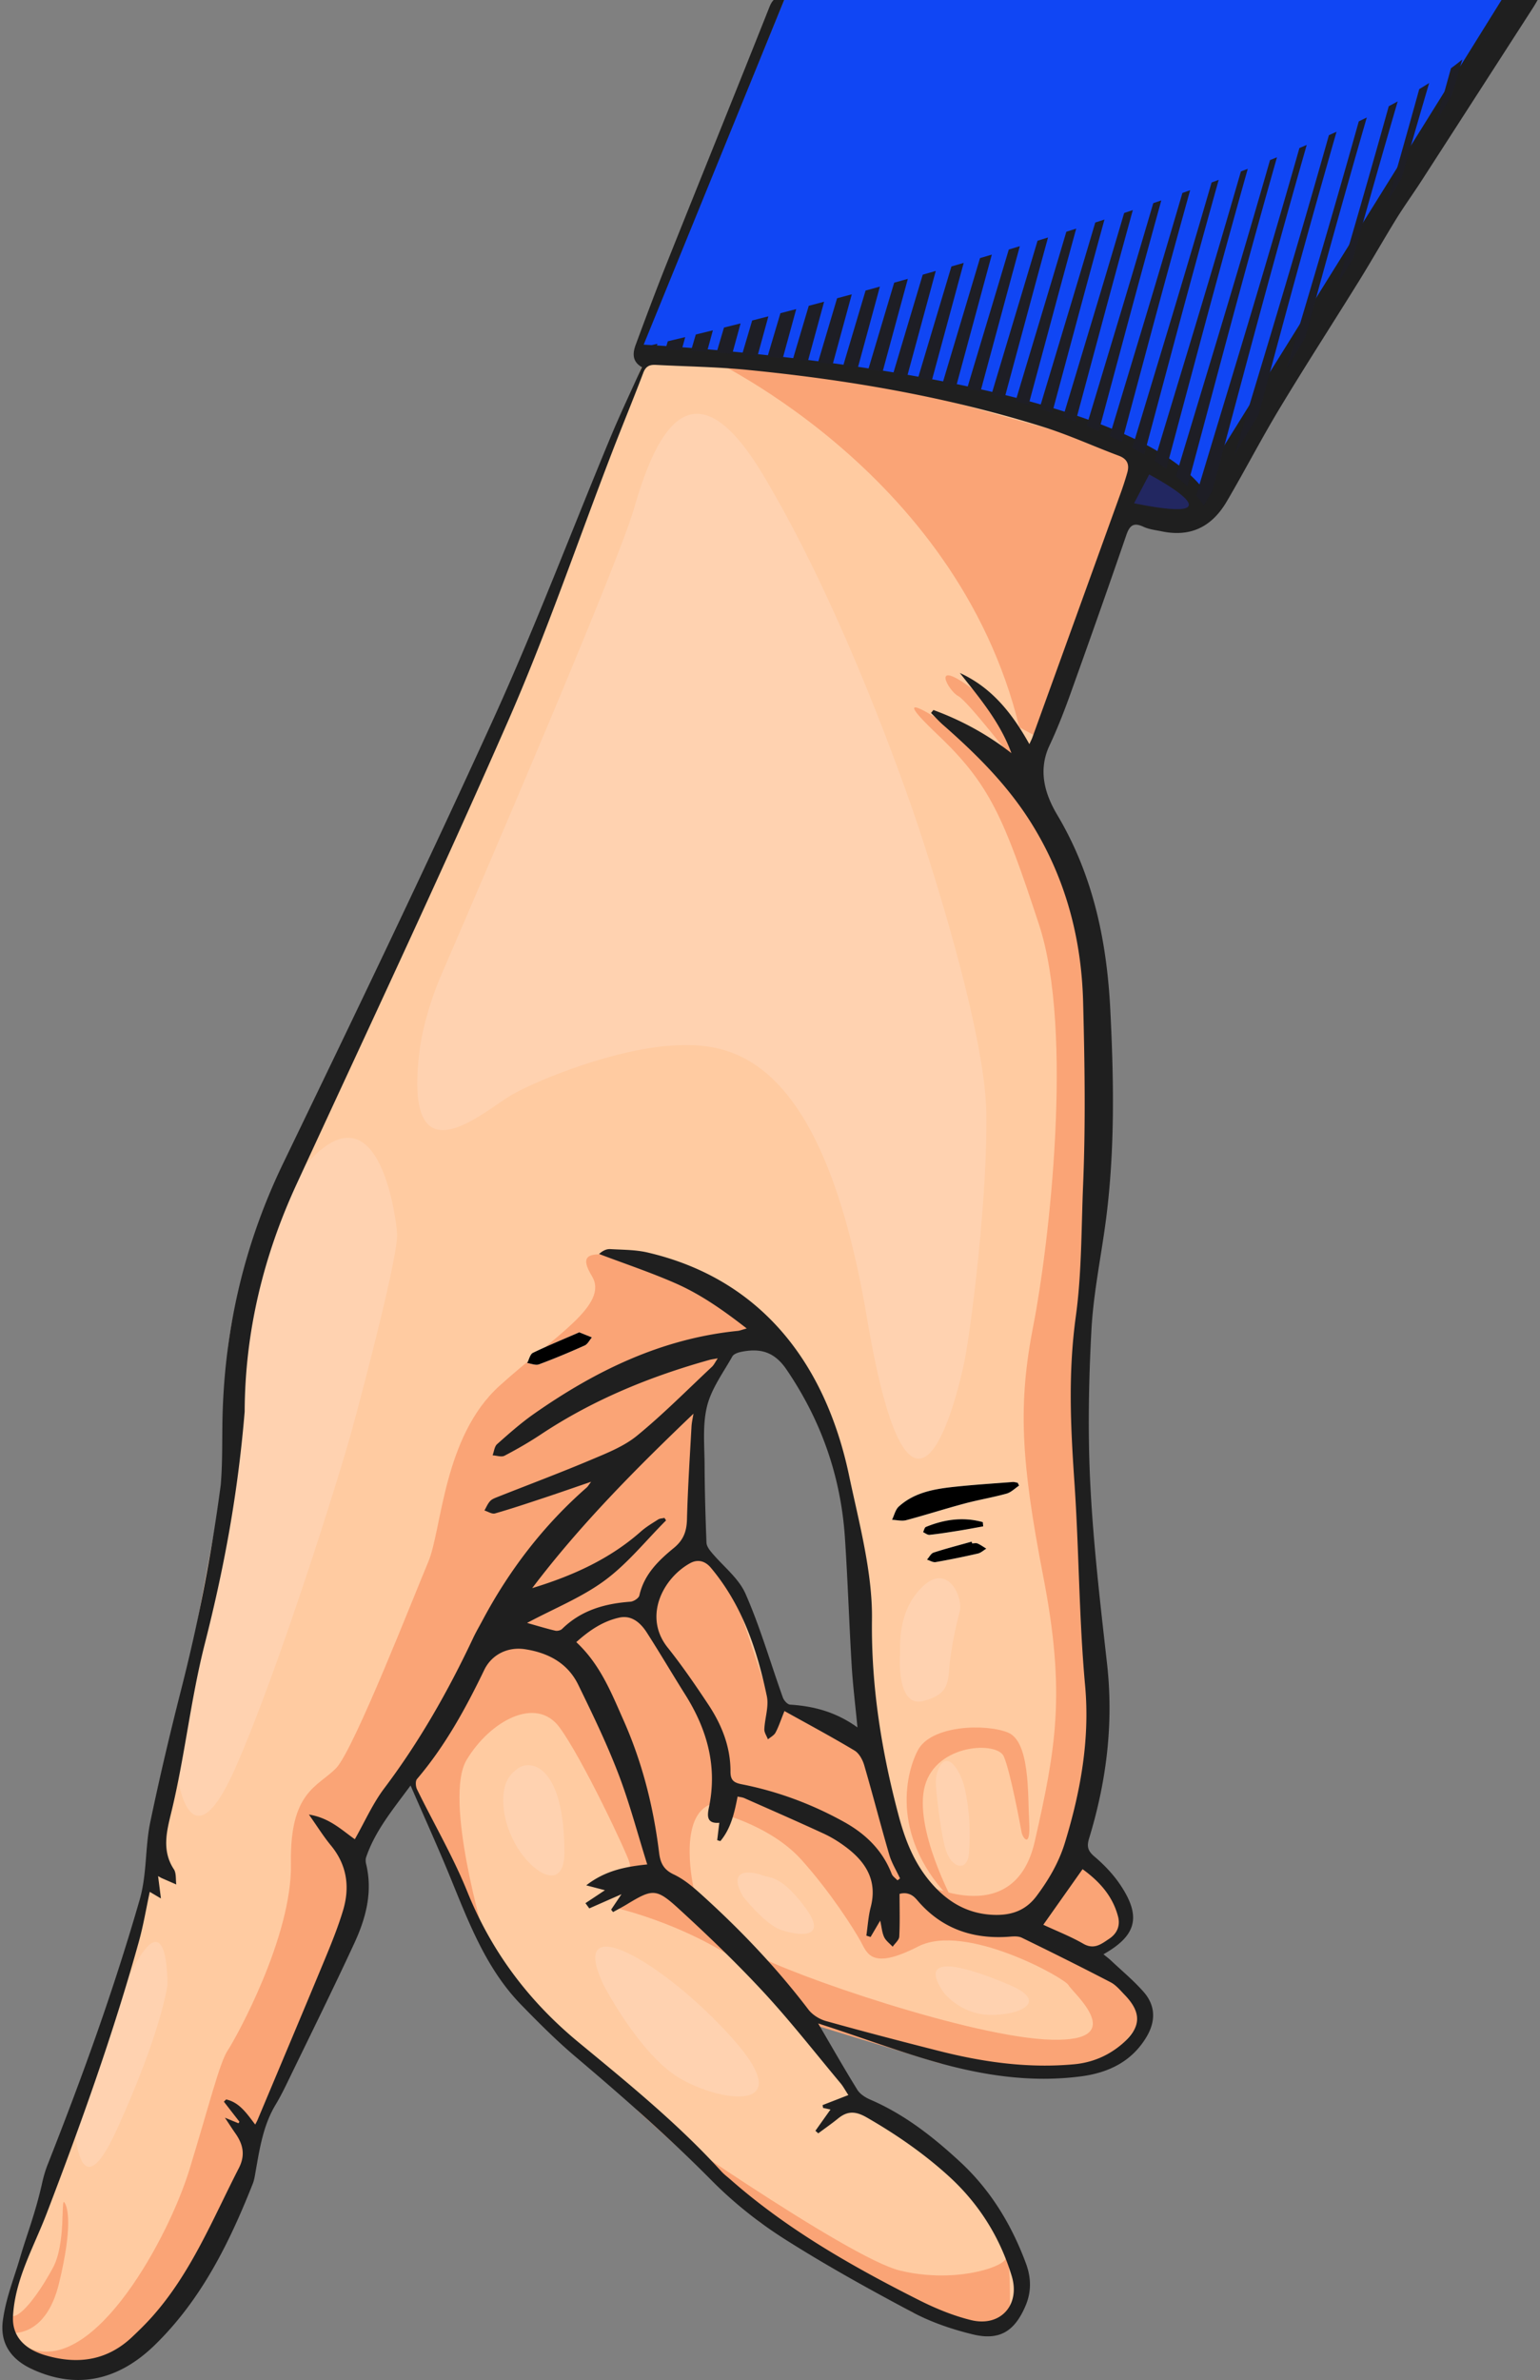 <svg width="413" height="638" fill="none" viewBox="0 0 413 638" xmlns="http://www.w3.org/2000/svg"><rect x="0" y="0" width="413" height="638" fill="#808080" stroke="none"/><path fill="#FFCBA1" d="m305.53 535.829-9.99-10.246-2.562-2.175s8.071-2.692 8.458-6.151c.386-3.459-1.153-12.172-10.246-18.959l-4.985-2.587 2.22-.446 5.896-35.374s-4.729-50.148-4.729-52.617c0-2.47 3.498-132.623 3.301-152.453-.157-15.689-14.183-37.943-20.026-46.557l.439-.885 32.741-82.416-18.722-10.587-59.181-14.621-54.969-4.337-11.726 30.783-23.779 58.879-58.755 126.505s-16.58 43.236-15.86 57.307c.72 14.065-5.044 55.512-9.735 73.088s-16.043 73.993-16.043 73.993l-21.448 63.622-10.507 30.639-3.38 12.597s8.837 18.303 25.24 12.224c0 0 29.106-12.899 40.026-56.56l23.158-54.91 5.62-15.879-2.312-10.914 15.61-22.057 7.685 17.039 12.427 27.16 14.857 21.009 39.843 34.844 39.069 31.641 39.07 18.447s14.097-1.349 11.785-13.704-13.069-24.599-13.069-24.599l-23.701-18.703-8.071-4.481-12.682-20.753 1.284-1.539 19.344 6.02s37.537 10.121 46.119 8.581c8.581-1.539 16.908-4.611 16.908-4.611l7.304-8.582zm-97.314-79.004-10.18-29.381-11.117-12.525.236-33.122 1.055-10.069 10.18-12.171 2.653-5.385 11.772 8.706 12.827 26.63 4.114 34.018 3.373 44.599-5.699-2.961z"/><path fill="#FFD2B0" d="M112.54 281.545c.799-6.329 3.158-14.052 5.686-19.909 11.085-25.646 47.403-110.081 51.746-125.128 5.136-17.793 14.812-42.313 34.615-9.296 19.803 33.016 35.1 75.506 39.6 88.267 4.501 12.761 19.954 60.301 20.328 82.803s-4.128 58.29-5.929 66.95c-1.801 8.654-13.953 59.961-26.099-12.047-12.152-72.007-37.353-73.802-52.204-72.905s-34.654 8.549-42.751 13.05c-7.448 4.133-29.623 24.978-24.992-11.785M47.934 477.852s3.563 22.417 15.178-3.891c11.615-26.309 27.887-78.212 31.372-90.993s12.395-46.865 12.008-52.289c-.386-5.424-5.869-46.4-29.276-12.165-23.406 34.235-15.27 67.94-15.27 67.94l-9.46 50.723zm-28.17 85.449s-.42 33.868 11.588 7.527 13.554-38.683 13.554-38.683.439-24.488-10.364-2.228c-10.795 22.247-14.779 33.384-14.779 33.384m142.126-31.156s9.551 18.461 20.262 24.887c10.704 6.426 32.656 9.905 14.189-10.704-18.473-20.616-44.539-35.323-34.451-14.183m-26.909-48.808c.157 4.16 1.52 8.163 3.662 11.726 4.52 7.521 12.722 12.015 12.715 1.481-.013-22.581-8.568-25.077-12.315-22.575-2.666 1.789-4.252 4.344-4.062 9.368m64.299 25.062s5.785 7.402 10.108 8.922 13.056 2.824 6.603-5.896c-6.452-8.725-9.302-7.874-11.392-8.68-2.089-.799-10.062-2.699-5.319 5.654m53.734 25.641s4.37 5.89 12.342 6.08 16.142-3.4 5.51-7.966-25.444-9.316-17.852 1.886m-1.061-60.385c-.727 1.369-1.028 2.922-.963 4.468.125 3.255 1.251 12.322 2.378 16.842 1.52 6.079 6.106 6.99 6.486 1.86.38-5.129.307-11.071-1.14-17.471-.924-4.061-4.337-10.258-6.761-5.699m-10.579-30.212s-1.108 14.399 6.184 12.558c7.297-1.841 6.629-5.522 7.127-10.042.498-4.521 1.677-10.213 2.679-13.895 1.003-3.682-3.039-13.226-9.806-6.865s-6.132 15.414-6.184 18.244"/><path fill="#FAA476" d="M187.516 94.762s68.882 30.416 85.849 100.202l3.774 2.025 28.679-75.192-97.156-27.035zm-16.868 470.707s56.626 39.803 70.731 43.203 27.087-.629 28.345-3.151 1.127 12.532 1.127 12.532l-3.786 8.071-22.267-6.211-40.871-24.114zm42.499-24.24 38.893 11.87 26.597 2.483 19.259-3.597 8.641-10.756-3.976-7.96-10.967-8.097 9.178-7.016v-10.435l-10.848-9.538-13.868 13.252-22.614 2.227-11.235-6.93-15.945-16.286-32.938-11.7.721 7.638s12.958 3.341 20.878 12.159c7.92 8.817 14.038 18.539 15.84 21.775 1.801 3.243 2.823 7.959 15.479 1.468 12.657-6.492 39.417 8.522 40.315 10.37s16.737 15.165-4.501 14.628-70.193-17.458-79.908-23.04c-9.721-5.594 10.999 17.485 10.999 17.485"/><path fill="#FAA476" d="M245.848 504.066s26.007 14.458 31.661-10.455c5.653-24.913 8.352-39.62 2.293-70.9s-6.813-46.361-2.667-67.461c4.147-21.107 10.927-78.768 1.507-107.416-9.42-28.64-13.193-37.608-27.134-50.841-13.947-13.233-.563-4.599-.563-4.599l21.238 11.936s-12.735-16.515-15.257-17.773-7.717-10.54 3.904-1.841c11.628 8.7 14.707 15.978 14.707 15.978l12.453 37.222 6.296 55.978-3.217 54.575-1.821 57.937 3.917 48.699-4.061 38.5-14.975 22.371-15.258-.701z"/><path fill="#FAA476" d="M255.583 509.681s-10.658-19.731-7.533-30.992c3.125-11.268 19.345-11.943 21.14-7.874 1.795 4.074 4.513 18.866 4.782 20.36.268 1.493 2.443 4.612 2.037-2.712-.406-7.331.269-21.579-5.699-24.023-5.975-2.443-20.629-1.984-24.16 4.75s-7.193 23.976 9.433 40.491M2.327 625.319s9.787 2.096 13.515-13.286 2.332-20.504 1.395-21.67c-.93-1.166.465 11.051-3.026 17.524-3.499 6.479-8.156 12.866-10.718 13.003-2.568.138-1.166 4.429-1.166 4.429"/><path fill="#FAA476" d="M206.738 357.15s-23.675-18.762-34.87-19.882c-11.196-1.121-17.819-2.942-13.141 4.782 4.677 7.73-9.676 15.827-24.763 29.439-15.087 13.62-15.453 38.598-19.135 47.265-3.682 8.674-19.875 50.187-24.658 55.192-4.782 5.004-12.512 6.105-12.145 25.607s-14.72 46.741-16.928 50.049c-2.207 3.315-4.782 13.986-10.304 32.014-5.522 18.035-25.13 54.242-42.371 48.097-12.047-5.11.144 5.365.144 5.365H26.87l23.55-21.074 17.668-39.744 10.397-22.608 12.053-27.075 3.315-18.034 1.474-12.951 13.246-18.33 1.919 1.743 12.375 27.042 7.147 15.473s-11.15-37.288-4.88-47.743c6.269-10.455 18.643-17.261 24.919-8.719s18.297 34.156 18.821 36.423-.871 9.06-.871 9.06l-1.972 3.138s27.363 6.393 43.373 23.694c16.017 17.301-23.413-29.38-23.413-29.38s-4.127-18.166 4.042-22.09 19.371-.655 19.371-.655l26.387 17.799 6.427 5.647-9.04-40.446-12.749-5.018-13.671-4.461-7.763-23.315-7.278-14.719-5.726-9.408v-26.753l5.824-17.393 5.405-3.708z"/><path fill="#222761" d="m301.457 136.496 6.001-13.75 12.505 8.018v7.907z"/><path fill="#1046F4" d="m173.171 95.41 67.239 7.134 50.147 12.885 31.674 19.273 14.477-19.646L407.916-.699 210.708-1l-39.345 95.755z"/><path fill="#1F1F1F" d="m403.153-.758-81.382 130.724c-27.107-31.399-149.151-37.57-149.151-37.57L210.701-1c-2.326-.006-3.452.616-4.337 2.843-9.066 22.824-18.303 45.581-27.415 68.385-2.942 7.357-5.713 14.766-8.464 22.195-.819 2.207-1.016 4.474 1.651 6-2.843 6.335-5.778 12.499-8.405 18.788-10.534 25.326-20.236 51.012-31.602 75.945-18.139 39.836-37.15 79.266-56.18 118.676-10.75 22.26-16.01 45.62-16.312 70.219-.065 5.345.013 10.711-.439 16.03-2.548 19.142-5.994 36.698-10.593 54.759-3 11.792-5.81 23.642-8.293 35.558-1.441 6.872-.852 13.941-2.876 20.943-7.219 24.94-15.211 46.957-24.664 70.94-.616 1.559-1.081 3.177-1.448 4.809-1.814 8.162-4.16 14.032-5.837 19.77-1.736 5.955-3.897 11.084-4.723 17.229-.812 6.073 2.188 10.383 7.796 12.984 11.68 5.411 22.875 3.341 32.892-6.387 12.512-12.159 20.032-27.383 26.347-43.321.426-1.088.577-2.3.787-3.466 1.08-6.105 2.037-12.23 5.319-17.687 1.33-2.201 2.463-4.527 3.583-6.839 5.876-12.119 11.857-24.186 17.51-36.404 3.12-6.721 5.019-13.789 3.178-21.336-.131-.563-.17-1.231.013-1.762 2.398-7.023 7.016-12.611 11.923-19.234 3.786 8.733 7.35 16.555 10.599 24.501 5.005 12.204 9.63 24.605 19.07 34.294 4.69 4.815 9.466 9.603 14.595 13.94 12.545 10.632 24.887 21.441 36.476 33.148 5.81 5.869 12.44 11.162 19.403 15.597 11.176 7.108 22.817 13.541 34.524 19.764 5.005 2.654 10.566 4.553 16.102 5.89 7.193 1.742 11.189-.819 14.104-7.553 1.683-3.872 1.566-7.711.118-11.563-3.865-10.357-9.447-19.574-17.635-27.147-7.246-6.701-14.91-12.715-24.062-16.659-1.31-.563-2.751-1.474-3.472-2.627-3.531-5.699-6.852-11.536-10.52-17.805 1.401.459 2.391.773 3.386 1.101 9.204 3.052 18.317 6.413 27.626 9.099 12.924 3.727 26.144 5.765 39.633 3.97 7.219-.97 13.475-3.951 17.405-10.541 2.522-4.225 2.457-8.431-.792-12.112-2.66-3.02-5.805-5.628-8.746-8.399-.609-.57-1.277-1.054-1.998-1.657 8.87-5.011 10.187-10.062 4.605-18.48-1.886-2.843-4.336-5.431-6.95-7.652-1.821-1.539-2.195-2.692-1.507-4.932 4.678-15.316 6.617-30.888 4.802-46.931-1.795-15.938-3.662-31.896-4.474-47.887-.695-13.816-.446-27.724.301-41.546.544-10.042 2.686-20 3.963-30.023 2.352-18.545 2.038-37.143 1.094-55.768-.936-18.447-4.611-36.043-14.215-52.191-3.328-5.601-5.241-11.922-2.077-18.65 2.097-4.474 3.905-9.099 5.575-13.757 5.084-14.163 10.108-28.346 14.995-42.574.911-2.66 1.959-3.518 4.632-2.267 1.493.695 3.236.878 4.887 1.219 7.31 1.513 13.2-.806 17.438-8.019 4.861-8.273 9.27-16.816 14.229-25.024 6.917-11.47 14.195-22.719 21.257-34.104 3.42-5.516 6.617-11.17 10.023-16.692 2.11-3.406 4.474-6.669 6.649-10.036 9.99-15.473 19.974-30.966 29.945-46.446.563-.864 1.054-1.782 1.716-2.895h-9.663zM225.381 558.401c.741.878 1.278 1.913 2.136 3.217-2.666 1.041-4.795 1.867-6.924 2.699.052.242.098.498.137.746.668.138 1.33.289 1.992.439-1.337 1.887-2.693 3.787-4.042 5.693.262.229.511.459.76.688 1.769-1.317 3.583-2.575 5.293-3.963 2.535-2.077 4.703-2.031 7.717-.295 7.854 4.513 15.224 9.604 21.932 15.689 8.117 7.377 13.751 16.345 16.934 26.78 2.378 7.809-3.033 13.784-10.907 11.851-4.762-1.173-9.433-3.086-13.822-5.293-17.989-9.06-35.46-18.985-50.685-32.381-.812-.714-1.709-1.376-2.437-2.175-11.634-12.794-25.037-23.669-38.316-34.628-13.351-11.019-23.321-24.265-29.839-40.393-3.806-9.407-8.995-18.257-13.469-27.403-.38-.766-.478-2.233-.006-2.777 7.514-8.824 13.029-18.873 18.034-29.243 2.018-4.167 6.355-6.263 10.973-5.542 6.223.963 11.405 3.727 14.235 9.525 3.813 7.821 7.619 15.683 10.731 23.793 3.006 7.821 5.135 15.977 7.769 24.369-5.712.589-11.182 1.579-16.358 5.601 1.782.465 2.942.766 5.012 1.31a1263 1263 0 0 1-5.228 3.472c.347.465.688.93 1.035 1.402 2.732-1.205 5.477-2.417 8.628-3.8-1.114 1.664-1.946 2.896-2.771 4.134.17.216.347.439.517.649 1.212-.675 2.437-1.311 3.623-2.025 6.937-4.205 7.907-4.428 13.966 1.114 7.881 7.213 15.611 14.641 22.863 22.47 7.186 7.775 13.724 16.148 20.517 24.277m-47.179-151.496c-.57.131-1.225.125-1.684.413-1.592 1.015-3.229 1.978-4.625 3.216-8.398 7.429-18.368 11.903-29.164 15.192 12.807-16.921 27.743-31.949 43.249-46.761-.184 1.167-.472 2.326-.531 3.499-.458 8.28-.996 16.554-1.212 24.841-.091 3.21-.923 5.516-3.511 7.645-4.127 3.38-7.999 7.107-9.25 12.728-.157.734-1.526 1.625-2.391 1.69-6.911.498-13.233 2.293-18.336 7.298-.4.393-1.277.596-1.841.465-2.286-.531-4.533-1.225-7.553-2.077 7.383-3.937 14.726-6.865 20.865-11.411 6.099-4.507 10.986-10.652 16.41-16.076a12 12 0 0 1-.426-.662m12.44 13.364c8.405 10.01 12.407 21.959 15.015 34.445.576 2.764-.544 5.863-.675 8.817-.046.898.622 1.821.963 2.732.701-.596 1.638-1.055 2.037-1.808.826-1.54 1.369-3.23 2.391-5.778 6.492 3.609 12.735 6.957 18.801 10.593 1.232.74 2.175 2.482 2.601 3.956 2.326 7.966 4.383 16.017 6.715 23.983.642 2.201 1.906 4.226 2.882 6.335-.229.177-.452.347-.681.517-.531-.569-1.291-1.054-1.553-1.729-2.456-6.322-6.97-10.704-12.774-13.927-8.634-4.789-17.792-8.195-27.468-10.102-2.129-.419-3-1.107-2.994-3.406.033-6.649-2.384-12.617-6-18.048-3.446-5.188-6.983-10.35-10.868-15.218-6.59-8.28-1.251-18.565 6.04-22.587 1.985-1.094 3.97-.681 5.568 1.225m-1.028-43.288c1.166-4.737 4.336-8.995 6.793-13.371.386-.688 1.624-1.081 2.535-1.258 4.979-.956 8.726-.019 11.995 4.789 9.282 13.646 14.517 28.536 15.643 44.887.773 11.457 1.134 22.941 1.821 34.405.315 5.313.983 10.606 1.553 16.633-5.784-4.16-11.733-5.706-18.067-6.105-.701-.046-1.651-1.108-1.933-1.894-3.334-9.289-6.059-18.84-10.029-27.841-1.854-4.219-6.053-7.396-9.126-11.104-.616-.74-1.303-1.703-1.336-2.581-.269-6.898-.472-13.79-.505-20.688-.019-5.312-.596-10.835.656-15.872m108.234 154.404c1.441.747 2.581 2.149 3.747 3.354 4.631 4.776 4.494 8.713-.583 13.115-3.689 3.191-8.051 5.051-12.912 5.51-12.381 1.159-24.501-.57-36.476-3.617-10.062-2.554-20.111-5.175-30.114-7.965-1.736-.485-3.623-1.658-4.704-3.073-8.49-11.156-18.106-21.251-28.476-30.638-2.339-2.116-4.828-4.265-7.639-5.588-2.764-1.304-3.603-3.118-3.937-5.857-1.507-12.257-4.494-24.114-9.518-35.434-3.295-7.428-6.276-15.021-12.689-20.989 3.491-3.144 7.16-5.62 11.555-6.577 3.309-.714 5.693 1.415 7.364 4.016 3.524 5.496 6.839 11.136 10.317 16.665 5.87 9.329 8.654 19.26 6.322 30.298-.459 2.149-.596 4.33 2.804 4.023-.21 1.67-.387 3.17-.57 4.67.288.079.57.164.851.243 2.824-3.374 3.774-7.58 4.619-11.943.688.158 1.29.19 1.808.426 7.147 3.164 14.307 6.289 21.408 9.571 2.136.996 4.186 2.293 6.066 3.728 5.261 4.009 8.228 8.974 6.414 15.938-.642 2.476-.793 5.077-1.166 7.619.379.124.753.249 1.133.366.786-1.329 1.565-2.666 2.581-4.389.38 1.677.472 3.151 1.048 4.403.465.995 1.507 1.736 2.293 2.594.616-.904 1.716-1.776 1.769-2.712.196-3.728.078-7.468.078-11.445 1.769-.498 3.321 0 4.684 1.612 6.446 7.638 14.799 10.566 24.612 9.872 1.166-.092 2.522-.216 3.505.269 7.972 3.878 15.925 7.841 23.806 11.935m1.998-17.589c.635 2.463-.295 4.546-2.372 5.922-2.077 1.382-4.029 3.033-6.97 1.33-3.4-1.959-7.101-3.393-10.711-5.077 3.557-5.031 6.951-9.839 10.528-14.903 4.376 3.164 8.064 7.094 9.525 12.728m2.456-387.034a86 86 0 0 1-1.939 5.922 67683 67683 0 0 1-23.518 65.057c-.131.367-.314.714-.786 1.736-4.657-8.352-10.147-15.204-18.65-19.076 5.313 6.721 10.828 13.226 13.829 21.494-6.4-4.999-13.377-8.805-20.911-11.563a78 78 0 0 1-.642.786c1.107 1.107 2.156 2.28 3.335 3.302 8.811 7.73 17.065 15.932 23.38 25.955 9.283 14.752 13.619 30.979 14.071 48.195.426 16.318.681 32.676 0 48.981-.478 11.438-.373 23.825-1.939 35.198-2.096 15.211-1.435 29.328-.399 44.526 1.251 18.159 1.211 36.377 2.869 54.517 1.317 14.412-1.192 28.398-5.405 42.161-1.624 5.307-4.323 9.912-7.618 14.321-2.935 3.917-6.774 5.188-11.405 5.044-7.508-.242-13.135-3.885-17.681-9.571-3.983-4.979-6.217-10.776-7.842-16.842-4.625-17.301-7.442-34.851-7.206-52.82.164-12.611-3.524-26.119-6.118-38.448-6.328-30.127-23.557-52.774-54.058-59.881-3.23-.754-6.663-.714-10.01-.911-.983-.052-1.992.4-3 1.31 6.826 2.588 13.77 4.907 20.451 7.835 6.761 2.961 12.814 7.2 19.149 12.132-1.324.361-1.861.597-2.418.649-20.399 2.05-38.139 10.678-54.654 22.247-3.472 2.437-6.682 5.28-9.865 8.103-.728.642-.826 1.992-1.219 3.007 1.081.059 2.378.531 3.204.105 3.327-1.743 6.603-3.623 9.728-5.699 13.933-9.25 29.171-15.5 45.207-19.981.551-.157 1.127-.216 2.247-.425-.701 1.041-1.015 1.736-1.519 2.227-6.643 6.217-13.063 12.715-20.086 18.473-3.504 2.876-8.011 4.658-12.269 6.453-8.294 3.505-16.725 6.662-25.097 9.977-.734.295-1.566.583-2.07 1.134-.655.7-1.035 1.67-1.533 2.522.943.288 2.031 1.022 2.83.792 4.566-1.31 9.08-2.83 13.587-4.323 3.839-1.278 7.658-2.614 12.197-4.167-.687.904-.884 1.278-1.192 1.546-11.536 10.102-20.72 22.064-27.926 35.578-.832 1.566-1.743 3.112-2.503 4.723-6.682 14.19-14.379 27.757-23.852 40.321-3.118 4.134-5.253 9.008-7.9 13.659-3.479-2.444-6.793-5.739-12.31-6.617 2.267 3.217 3.905 5.864 5.87 8.242 4.39 5.312 5.176 11.28 3.237 17.615-1.343 4.428-3.099 8.752-4.874 13.03-5.955 14.353-12.001 28.673-18.015 42.993-.138.334-.328.649-.622 1.219-2.254-2.948-4.206-5.935-7.79-6.728-.21.196-.406.399-.609.596 1.389 1.795 2.778 3.583 4.173 5.378-.092.138-.177.275-.268.413-.911-.38-1.828-.753-3.623-1.494 1.218 1.835 1.959 3.001 2.758 4.134 2.096 2.948 2.777 5.863.976 9.374-7.042 13.718-12.827 28.163-23.288 39.876-1.71 1.913-3.558 3.721-5.425 5.483-6.754 6.328-14.654 7.35-23.236 4.802-5.339-1.579-8.929-4.92-8.62-10.469.536-9.918 5.522-18.388 9.033-27.546 9.178-23.957 17.832-48.09 24.71-72.827 1.212-4.356 1.952-8.83 2.928-13.37.871.511 1.572.93 3 1.769-.3-2.365-.523-4.095-.766-5.994.459.255.701.419.963.537 1.304.576 2.614 1.14 3.918 1.71-.19-1.376.039-3.033-.649-4.075-3.23-4.9-1.965-10.03-.76-14.969 3.74-15.29 5.188-30.272 9.067-45.522 5.175-20.334 8.863-40.157 10.684-62.221.079-21.205 4.966-41.532 13.895-60.884 19.082-41.369 38.506-82.587 56.789-124.31 10.318-23.55 18.618-47.991 27.868-72.014 2.745-7.12 5.666-14.156 8.365-21.277.675-1.782 1.776-2.168 3.394-2.077 8.11.426 16.246.531 24.31 1.317 27.068 2.647 53.796 7.206 79.784 15.388 6.786 2.129 13.291 5.136 19.967 7.625 2.371.865 2.954 2.411 2.312 4.612m1.841 8.15 4.048-7.717c0 .006 26.44 13.894-4.048 7.717"/><path fill="#fff" d="m273.305 398.246-.373-.766c-.453-.072-.911-.236-1.357-.203-5.031.386-10.068.707-15.086 1.231-5.542.577-11.084 1.402-15.434 5.339-.924.839-1.232 2.352-1.821 3.557 1.271.053 2.627.407 3.806.099 5.24-1.389 10.409-3.053 15.65-4.462 3.721-.995 7.533-1.624 11.241-2.653 1.232-.327 2.26-1.402 3.374-2.142m-117.956-41.094c-3.904 1.697-8.228 3.472-12.42 5.503-.773.374-1.042 1.802-1.546 2.738 1.055.145 2.266.688 3.144.361 4.147-1.54 8.235-3.256 12.27-5.064.806-.36 1.297-1.428 1.933-2.169-.852-.347-1.704-.687-3.381-1.369m105.365 56.581a13 13 0 0 0-.124-.472c-3.407.956-6.833 1.841-10.2 2.935-.721.235-1.192 1.238-1.782 1.893.78.236 1.612.786 2.326.661a223 223 0 0 0 11.326-2.299c.812-.183 1.513-.858 2.26-1.31-.773-.472-1.52-1.015-2.345-1.376-.406-.183-.97-.032-1.461-.032m2.974-4.56c-.033-.38-.072-.753-.105-1.133-5.195-1.455-10.285-.754-15.263 1.29-.38.158-.511.917-.754 1.396.583.255 1.193.779 1.736.72 2.634-.288 5.254-.701 7.875-1.12 2.174-.347 4.343-.766 6.511-1.153"/><path fill="#000" d="M273.295 398.245c-1.113.74-2.135 1.808-3.367 2.148-3.708 1.029-7.527 1.658-11.241 2.653-5.241 1.402-10.41 3.066-15.65 4.462-1.18.314-2.536-.046-3.807-.099.59-1.205.898-2.725 1.822-3.557 4.349-3.937 9.891-4.762 15.434-5.339 5.018-.524 10.055-.845 15.086-1.231.446-.033.904.131 1.356.203.118.255.243.504.367.76m-117.946-41.093c1.677.675 2.529 1.022 3.381 1.363-.636.74-1.127 1.808-1.933 2.168-4.035 1.815-8.123 3.525-12.27 5.064-.884.328-2.089-.216-3.144-.36.504-.943.773-2.365 1.546-2.738 4.192-2.025 8.516-3.793 12.42-5.497m105.352 56.581c.491 0 1.055-.15 1.467.033.826.36 1.566.904 2.346 1.376-.754.452-1.448 1.127-2.26 1.31a222 222 0 0 1-11.327 2.299c-.714.125-1.546-.425-2.325-.661.589-.649 1.061-1.658 1.781-1.893 3.361-1.094 6.794-1.972 10.2-2.935.033.157.079.314.118.471m2.975-4.563c-2.168.386-4.336.805-6.511 1.152-2.62.42-5.241.839-7.874 1.121-.544.059-1.16-.465-1.736-.721.249-.478.38-1.245.753-1.395 4.979-2.044 10.062-2.745 15.264-1.291.032.374.072.754.104 1.134"/><path fill="#1E1E25" d="M315.348 127.673c1.198.97 2.227 1.88 3.092 2.706 2.718-10.095 5.43-20.236 8.142-30.37 5.189-19.417 10.469-38.801 15.88-57.845-.622.249-1.245.505-1.867.753-5.346 18.657-10.966 37.51-16.672 56.351-2.863 9.479-5.732 18.959-8.575 28.405m5.445 5.145c1.474 1.696 2.005 2.705 2.005 2.705l2.233-3.688c2.686-9.957 5.359-19.961 8.045-29.964 5.339-19.967 10.776-39.901 16.351-59.469.341-1.186.675-2.365 1.015-3.55-.648.275-1.31.556-1.965.832q-.324 1.139-.648 2.286c-5.582 19.56-11.471 39.37-17.465 59.154-3.204 10.58-6.407 21.153-9.571 31.694m10.305-11.013 6.433-10.638 2.004-7.462c5.326-19.921 10.757-39.816 16.319-59.344.674-2.392 1.356-4.77 2.037-7.147.183-.636.367-1.265.544-1.894q-1.021.462-2.051.924-.07.245-.137.498c-.675 2.384-1.35 4.769-2.038 7.16-5.561 19.522-11.451 39.286-17.419 59.03zm18.973-31.355c4.016-14.818 8.084-29.57 12.224-44.12q1.011-3.576 2.031-7.134 1.11-3.862 2.221-7.704-1.062.521-2.142 1.042-.867 3.075-1.743 6.17a1578 1578 0 0 1-2.031 7.148c-4.985 17.484-10.219 35.159-15.545 52.833zm18.93-49.744c-.675 2.371-1.35 4.743-2.031 7.127a3256 3256 0 0 1-8.208 28.248l4.087-6.754a3158 3158 0 0 1 5.896-21.015c.675-2.385 1.356-4.756 2.031-7.121q2.023-7.034 4.055-14c-.786.426-1.579.859-2.391 1.284a2669 2669 0 0 1-3.439 12.23m6.359 1.955c-.675 2.365-1.349 4.736-2.031 7.114-.406 1.422-.819 2.85-1.231 4.271l3.786-6.256c.439-1.533.871-3.065 1.31-4.592a3431 3431 0 0 1 6.079-20.943 135 135 0 0 1-2.659 1.638 2934 2934 0 0 1-5.254 18.768m9.851-10.276 4.12-6.806q1.418-4.843 2.844-9.637a73 73 0 0 1-3.053 2.359c-1.291 4.67-2.594 9.368-3.911 14.084m14.774-24.427a31 31 0 0 1-1.716 2.175c-.111.406-.223.806-.328 1.212zm-67.197 38.004c-4.92 17.059-10.049 34.262-15.27 51.451-2.64 8.713-5.28 17.426-7.901 26.112a68 68 0 0 1 3.158 2.168c2.456-9.151 4.906-18.329 7.369-27.507 4.737-17.753 9.565-35.46 14.485-52.931-.61.242-1.225.472-1.841.707m-21.742 49.643c-2.464 8.136-4.92 16.273-7.37 24.389a89 89 0 0 1 3.19 1.828c2.28-8.477 4.546-16.974 6.826-25.477 4.311-16.128 8.687-32.224 13.141-48.13-.635.237-1.264.473-1.906.702-4.494 15.493-9.152 31.097-13.881 46.688m8.126-44.612c-.687.25-1.382.492-2.076.74a4499 4499 0 0 1-12.512 42.011q-3.501 11.593-6.99 23.158c1.14.537 2.227 1.074 3.269 1.611 2.148-7.985 4.29-15.984 6.439-23.99a4870 4870 0 0 1 11.87-43.53m-7.732 2.731q-1.072.375-2.155.74a4814 4814 0 0 1-11.163 37.451 29687 29687 0 0 1-6.708 22.247c1.127.472 2.221.937 3.269 1.402 2.05-7.619 4.094-15.244 6.151-22.882 3.492-13.03 7.029-26.04 10.606-38.958m-26.327 57.979c1.153.425 2.267.845 3.354 1.271q2.976-11.065 5.962-22.15a4955 4955 0 0 1 9.374-34.503c-.773.262-1.553.518-2.326.78a5004 5004 0 0 1-9.839 32.95q-3.263 10.842-6.525 21.652M296.2 58.848c-.825.268-1.644.537-2.47.805a5148 5148 0 0 1-8.542 28.575c-2.136 7.102-4.271 14.203-6.407 21.291 1.16.38 2.293.766 3.394 1.146q2.907-10.799 5.823-21.618a5158 5158 0 0 1 8.202-30.2m-7.584 2.443c-.884.28-1.769.562-2.646.838a5420 5420 0 0 1-7.246 24.238c-2.122 7.055-4.245 14.111-6.361 21.153 1.179.347 2.339.694 3.466 1.048q2.877-10.673 5.765-21.376a5194 5194 0 0 1 7.022-25.902m-7.554 2.375q-1.404.44-2.81.871a4879 4879 0 0 1-5.981 19.994c-2.122 7.068-4.245 14.136-6.361 21.192 1.192.314 2.365.635 3.511.95 1.92-7.101 3.833-14.21 5.759-21.317a5570 5570 0 0 1 5.882-21.69m-21.679 40.432c1.212.288 2.397.577 3.564.871q2.899-10.701 5.797-21.434 2.368-8.773 4.756-17.537-1.485.453-2.961.898c-1.572 5.266-3.144 10.533-4.73 15.807a10852 10852 0 0 0-6.426 21.395m6.607-35.842c-1.061.314-2.116.629-3.17.937-1.16 3.878-2.319 7.763-3.485 11.647q-3.264 10.898-6.519 21.775 1.86.395 3.649.8c1.966-7.24 3.924-14.491 5.89-21.75 1.205-4.467 2.417-8.941 3.635-13.41m-7.543 2.224c-1.101.32-2.201.642-3.295.956q-1.129 3.781-2.267 7.573-3.34 11.15-6.662 22.273 1.866.354 3.675.727c1.998-7.37 4.002-14.746 6-22.129q1.27-4.706 2.549-9.4m-7.492 2.16c-1.173.334-2.333.668-3.492.995-.354 1.173-.701 2.346-1.055 3.525-2.286 7.645-4.572 15.283-6.846 22.908 1.278.223 2.529.446 3.767.669 2.051-7.554 4.101-15.12 6.158-22.686q.729-2.71 1.468-5.411m-7.49 2.121q-1.845.52-3.662 1.022c-2.312 7.736-4.618 15.473-6.924 23.19q1.944.304 3.839.61c2.116-7.783 4.232-15.585 6.354-23.388q.196-.707.393-1.434m-11.333 3.135-5.987 20.085q1.986.274 3.924.557c1.971-7.219 3.937-14.458 5.902-21.703-1.291.367-2.575.714-3.839 1.061m-7.638 2.064c-1.703 5.719-3.407 11.438-5.103 17.144 1.329.163 2.64.327 3.937.504 1.703-6.223 3.4-12.46 5.103-18.703zm-7.599 2.021a24774 24774 0 0 0-4.258 14.333q2.041.225 4.035.459c1.448-5.287 2.889-10.58 4.337-15.88-1.389.367-2.765.734-4.114 1.088m-7.604 1.989q-1.73 5.835-3.459 11.654 2.072.197 4.094.406c1.199-4.383 2.405-8.772 3.603-13.168q-2.163.568-4.238 1.108m-7.573 1.951c-.897 3.033-1.801 6.073-2.698 9.1a533 533 0 0 1 4.146.36c.963-3.518 1.933-7.042 2.896-10.573zm-7.559 1.892c-.655 2.221-1.316 4.448-1.971 6.669 1.414.105 2.81.21 4.199.321l2.22-8.097c-1.533.38-3.02.754-4.448 1.107m-7.561 1.868-1.278 4.343q2.163.128 4.285.275c.53-1.913 1.054-3.832 1.578-5.745-1.611.4-3.144.773-4.585 1.126m-7.512 1.821-.629 2.142q2.193.108 4.337.236c.321-1.166.648-2.332.969-3.505-1.723.413-3.288.793-4.677 1.127m-7.538 1.769c-.006.02-.013.033-.013.053q2.22.088 4.389.196l.374-1.356c-2.588.61-4.219.99-4.75 1.107"/></svg>